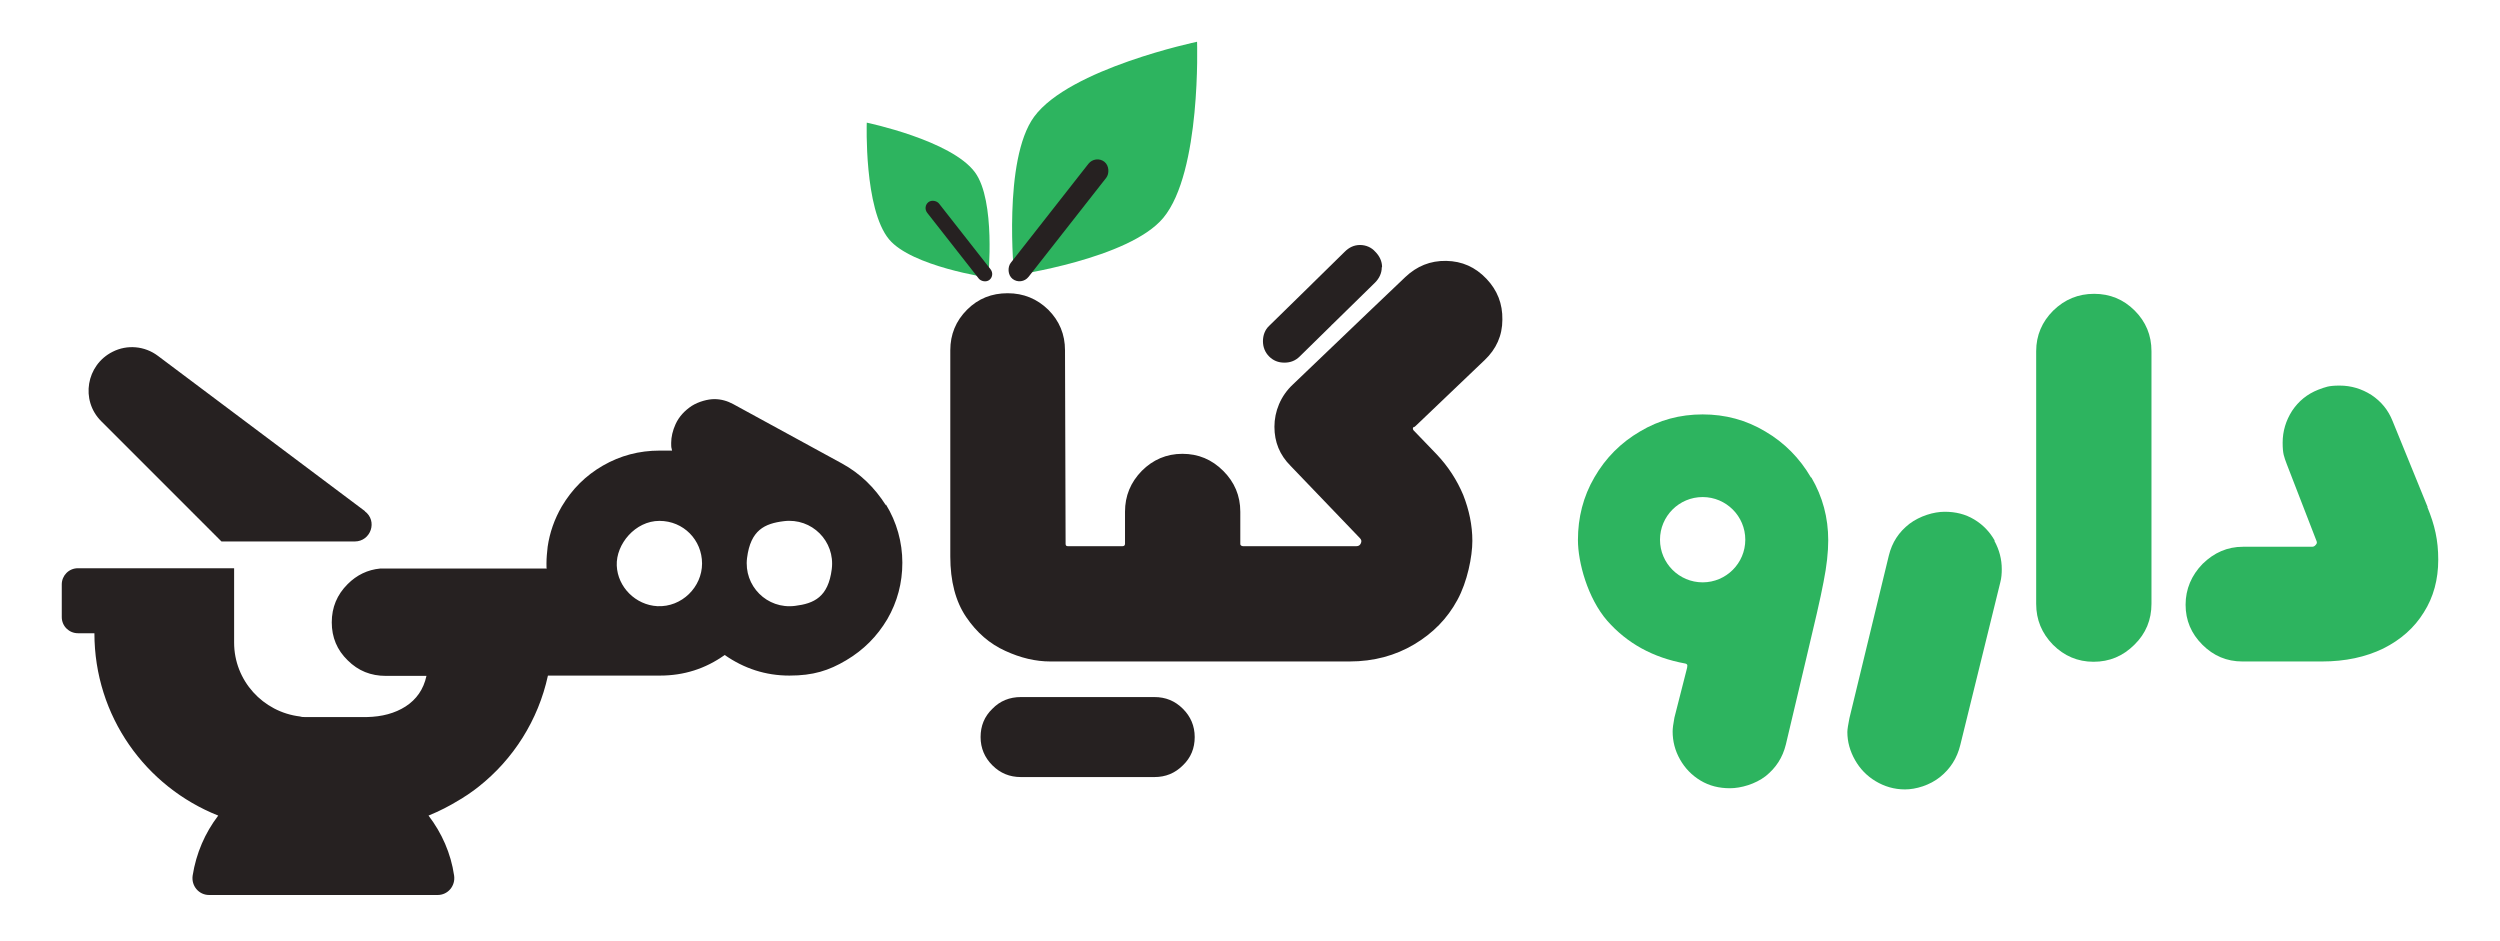 <?xml version="1.0" encoding="UTF-8"?> <svg xmlns="http://www.w3.org/2000/svg" id="Layer_1" data-name="Layer 1" version="1.1" viewBox="0 0 850 320"><defs><style> .cls-1 { fill: #2db45f; } .cls-1, .cls-2 { stroke-width: 0px; } .cls-2 { fill: #262121; } </style></defs><g><path class="cls-2" d="M301.2,171.8c-3.8-6-8.7-10.8-14.9-14.2l-37-20.2c-2-1.1-4.2-1.7-6.4-1.7s-5.3.8-7.7,2.3c-2.4,1.6-4.3,3.6-5.5,6.2-1,2.2-1.5,4.4-1.5,6.4s.1,1.4.3,2.6h-4.2c-7,0-13.4,1.7-19.3,5.1-5.9,3.4-10.5,8-14,13.9-2.5,4.3-4.1,8.9-4.8,13.7h0c-.2,1.9-.4,3.7-.4,5.6s0,1.4.1,1.8h4.1c.3,0,.5,0,.8,0h-61.5c-4.3.4-8,2.2-11.1,5.3-3.6,3.6-5.4,7.9-5.4,13s1.8,9.4,5.4,12.9c3.6,3.6,7.9,5.3,13,5.3h13.8c-1,4.6-3.4,8-7.1,10.4-3.6,2.3-8,3.5-13.2,3.6h0s-20.9,0-20.9,0c-.6,0-1.2,0-1.8-.2,0,0,0,0,0,0-12.6-1.5-22.4-12.2-22.4-25.1v-25.3H26.5c-3.1,0-5.5,2.5-5.5,5.5v11.1c0,3.1,2.5,5.5,5.5,5.5h5.6c0,28.2,17.4,52.2,42.1,62-4.5,5.9-7.5,12.8-8.7,20.4-.5,3.5,2.1,6.6,5.6,6.6h77.7c3.5,0,6.1-3.1,5.6-6.6-1.1-7.6-4.2-14.5-8.7-20.4,3.7-1.5,7.2-3.3,10.6-5.4.5-.3,1.1-.6,1.6-1,.7-.4,1.4-.9,2.1-1.4.9-.6,1.8-1.3,2.7-2,11.8-9.3,20.3-22.6,23.6-37.8h38.1c8.1,0,15.4-2.3,22-7,6.6,4.6,13.9,7,22,7s13.4-1.7,19.3-5.2c5.9-3.5,10.5-8.1,14-14,3.4-5.9,5.1-12.3,5.1-19.2s-1.9-13.8-5.6-19.8ZM223.5,206.1c-7.4-.4-13.5-6.5-13.8-13.8s6.3-15.2,14.5-15.2,14.5,6.5,14.5,14.5-6.9,14.9-15.2,14.5ZM270.3,206c-9.5,1.2-17.5-6.8-16.3-16.3s6-11.7,12.5-12.5c9.5-1.2,17.5,6.8,16.3,16.3s-6,11.7-12.5,12.5Z"></path><path class="cls-2" d="M124.1,173.8l-70.4-52.8c-4.5-3.4-10.5-3.9-15.4-1.4-9,4.5-11,16.5-3.9,23.6l40.9,40.9h45.3c5.5,0,7.9-7,3.4-10.3Z"></path><path class="cls-2" d="M480.6,145.2c-.3.4-.3.7,0,1.1l7.8,8.1c4,4.2,7,8.9,9.1,13.9,2,5.1,3.1,10.3,3.1,15.6s-1.7,13.9-5.1,20.1c-3.4,6.3-8.3,11.3-14.7,15.1-6.4,3.8-13.7,5.8-22,5.8h-101.7c-5,0-10.1-1.2-15.3-3.6-5.3-2.4-9.7-6.2-13.3-11.5-3.6-5.3-5.4-12.2-5.4-20.6v-70.1c0-5.4,1.9-10,5.7-13.8,3.8-3.8,8.4-5.6,13.8-5.6s10,1.9,13.8,5.6c3.8,3.8,5.7,8.4,5.7,13.8l.2,65.8c0,.5.2.8.7.8h18.7c.5,0,.8-.3.8-.8v-10.9c0-5.4,1.9-10,5.7-13.9,3.8-3.8,8.4-5.8,13.8-5.8s10,1.9,13.9,5.8c3.8,3.8,5.8,8.4,5.8,13.9v10.9c0,.2,0,.4.3.6.2.1.3.2.6.2h38.6c.7,0,1.2-.3,1.5-1,.3-.7.2-1.2-.4-1.8l-23.5-24.5c-3.7-3.7-5.5-8.1-5.5-13.3s2.1-10.5,6.3-14.4l16.2-15.5,9.4-9s0,0,0,0l12.6-12c3.9-3.7,8.5-5.6,13.9-5.5,5.4.1,9.9,2.1,13.7,6.1,3.7,3.9,5.5,8.5,5.4,13.9,0,5.4-2.1,10-6,13.7l-11,10.5-11,10.5-1.8,1.7Z"></path><path class="cls-2" d="M406.2,250.6c0,3.8-1.3,7-4,9.6-2.7,2.7-5.9,4-9.7,4h-21.2c-.5,0-1,0-1.5,0-.5,0-1,0-1.5,0h-21.2c-3.8,0-7-1.3-9.7-4-2.6-2.6-4-5.8-4-9.6s1.3-7,4-9.6c2.6-2.7,5.9-4,9.7-4h21.2c.5,0,1,0,1.5,0,.5,0,1,0,1.5,0h21.2c3.8,0,7,1.3,9.7,4,2.6,2.6,4,5.8,4,9.6Z"></path><path class="cls-2" d="M469.8,90.9c0,1.9-.8,3.7-2.3,5.2l-14.4,14.1c-.2.2-.4.3-.5.5l-10.7,10.5c-1.4,1.4-3.1,2.1-5.2,2.1s-3.8-.7-5.2-2.1c-1.4-1.4-2.1-3.2-2.1-5.2s.7-3.9,2.1-5.2l14.4-14.1c.1-.1.3-.3.4-.4l.2-.2,10.7-10.5c1.5-1.5,3.2-2.3,5.2-2.3s3.9.8,5.2,2.3c1.5,1.5,2.3,3.3,2.3,5.2Z"></path><path class="cls-1" d="M615.7,162.3c-3.8-6.5-9-11.8-15.5-15.6-6.5-3.9-13.6-5.8-21.3-5.8s-14.8,1.9-21.3,5.8c-6.5,3.8-11.7,9-15.5,15.6-3.8,6.5-5.6,13.7-5.6,21.3s3.3,19.8,10,27.5c6.7,7.6,15.5,12.5,26.5,14.5.4.1.7.3.7.7s-.1.9-.3,1.6l-4.1,16.1c-.4,2.1-.6,3.7-.6,4.7,0,3.3.8,6.5,2.5,9.5,1.7,3,4,5.4,7,7.2,3,1.8,6.3,2.6,10,2.6s8.6-1.4,12.1-4.1c3.5-2.8,5.8-6.3,6.9-10.8l6.8-28.7c2.9-12.2,5-21.1,6-26.5,1.1-5.5,1.6-10.2,1.6-14.2,0-7.7-1.9-14.8-5.7-21.3ZM578.9,198c-8,0-14.5-6.5-14.5-14.5s6.5-14.5,14.5-14.5,14.5,6.5,14.5,14.5-6.5,14.5-14.5,14.5Z"></path><path class="cls-1" d="M678.2,183.8c-1.7-3-4-5.4-7-7.2-3-1.8-6.3-2.6-10-2.6s-8.4,1.4-12,4.1c-3.6,2.8-5.9,6.3-7,10.8l-13.4,55.3c-.4,2.1-.7,3.7-.7,4.7,0,3.3.9,6.5,2.6,9.5,1.7,3,4,5.4,7,7.2,3,1.8,6.3,2.8,10,2.8s8.4-1.4,11.9-4.2c3.5-2.8,5.8-6.4,6.9-10.9l13.6-55.3c.4-1.5.5-3,.5-4.5,0-3.3-.8-6.5-2.5-9.6Z"></path><path class="cls-1" d="M725.8,105.6c-3.8-3.8-8.4-5.7-13.8-5.7s-10,1.9-13.9,5.7c-3.8,3.8-5.8,8.4-5.8,13.8v85.9c0,5.4,1.9,10,5.7,13.9,3.8,3.8,8.4,5.8,13.8,5.8s10-1.9,13.9-5.8c3.9-3.8,5.8-8.5,5.8-13.9v-85.9c0-5.4-1.9-10-5.7-13.8Z"></path><path class="cls-1" d="M825.4,172.4l-11.9-29.2c-1.5-3.8-3.9-6.7-7.2-8.9-3.3-2.1-6.9-3.2-10.8-3.2s-4.8.5-7.3,1.4c-3.8,1.5-6.7,3.9-8.9,7.2-2.1,3.3-3.2,6.9-3.2,10.8s.5,4.8,1.4,7.3l10.1,26.1c.2.4.2.9-.2,1.3-.4.5-.8.7-1.3.7h-23.5c-5.3,0-9.8,2-13.7,5.8-3.8,3.9-5.8,8.6-5.8,13.9s1.9,9.8,5.7,13.6c3.8,3.8,8.3,5.7,13.6,5.7h27.1c7.9,0,14.8-1.5,20.8-4.4,6-3,10.6-7.1,13.8-12.3,3.3-5.2,4.9-11.2,4.9-17.9s-1.2-11.8-3.7-17.9Z"></path></g><g id="layer1"><path id="path857" class="cls-1" d="M344.8,93.6s-3.9-39.3,6.8-53.9c12-16.4,55.4-25.5,55.4-25.5,0,0,1.5,44.3-11.5,59.9-11.6,13.9-50.7,19.5-50.7,19.5Z"></path></g><rect class="cls-2" x="355.8" y="49.8" width="7.7" height="50.6" rx="3.9" ry="3.9" transform="translate(123.2 -206.1) rotate(38.1)"></rect><g id="layer1-2" data-name="layer1"><path id="path857-2" data-name="path857" class="cls-1" d="M336,94.4s2.6-26.1-4.5-35.8c-8-10.9-36.8-16.9-36.8-16.9,0,0-1,29.4,7.6,39.7,7.7,9.2,33.7,13,33.7,13Z"></path></g><rect class="cls-2" x="323.6" y="65.4" width="5.1" height="33.6" rx="2.6" ry="2.6" transform="translate(633.4 -54.6) rotate(141.9)"></rect></svg> 